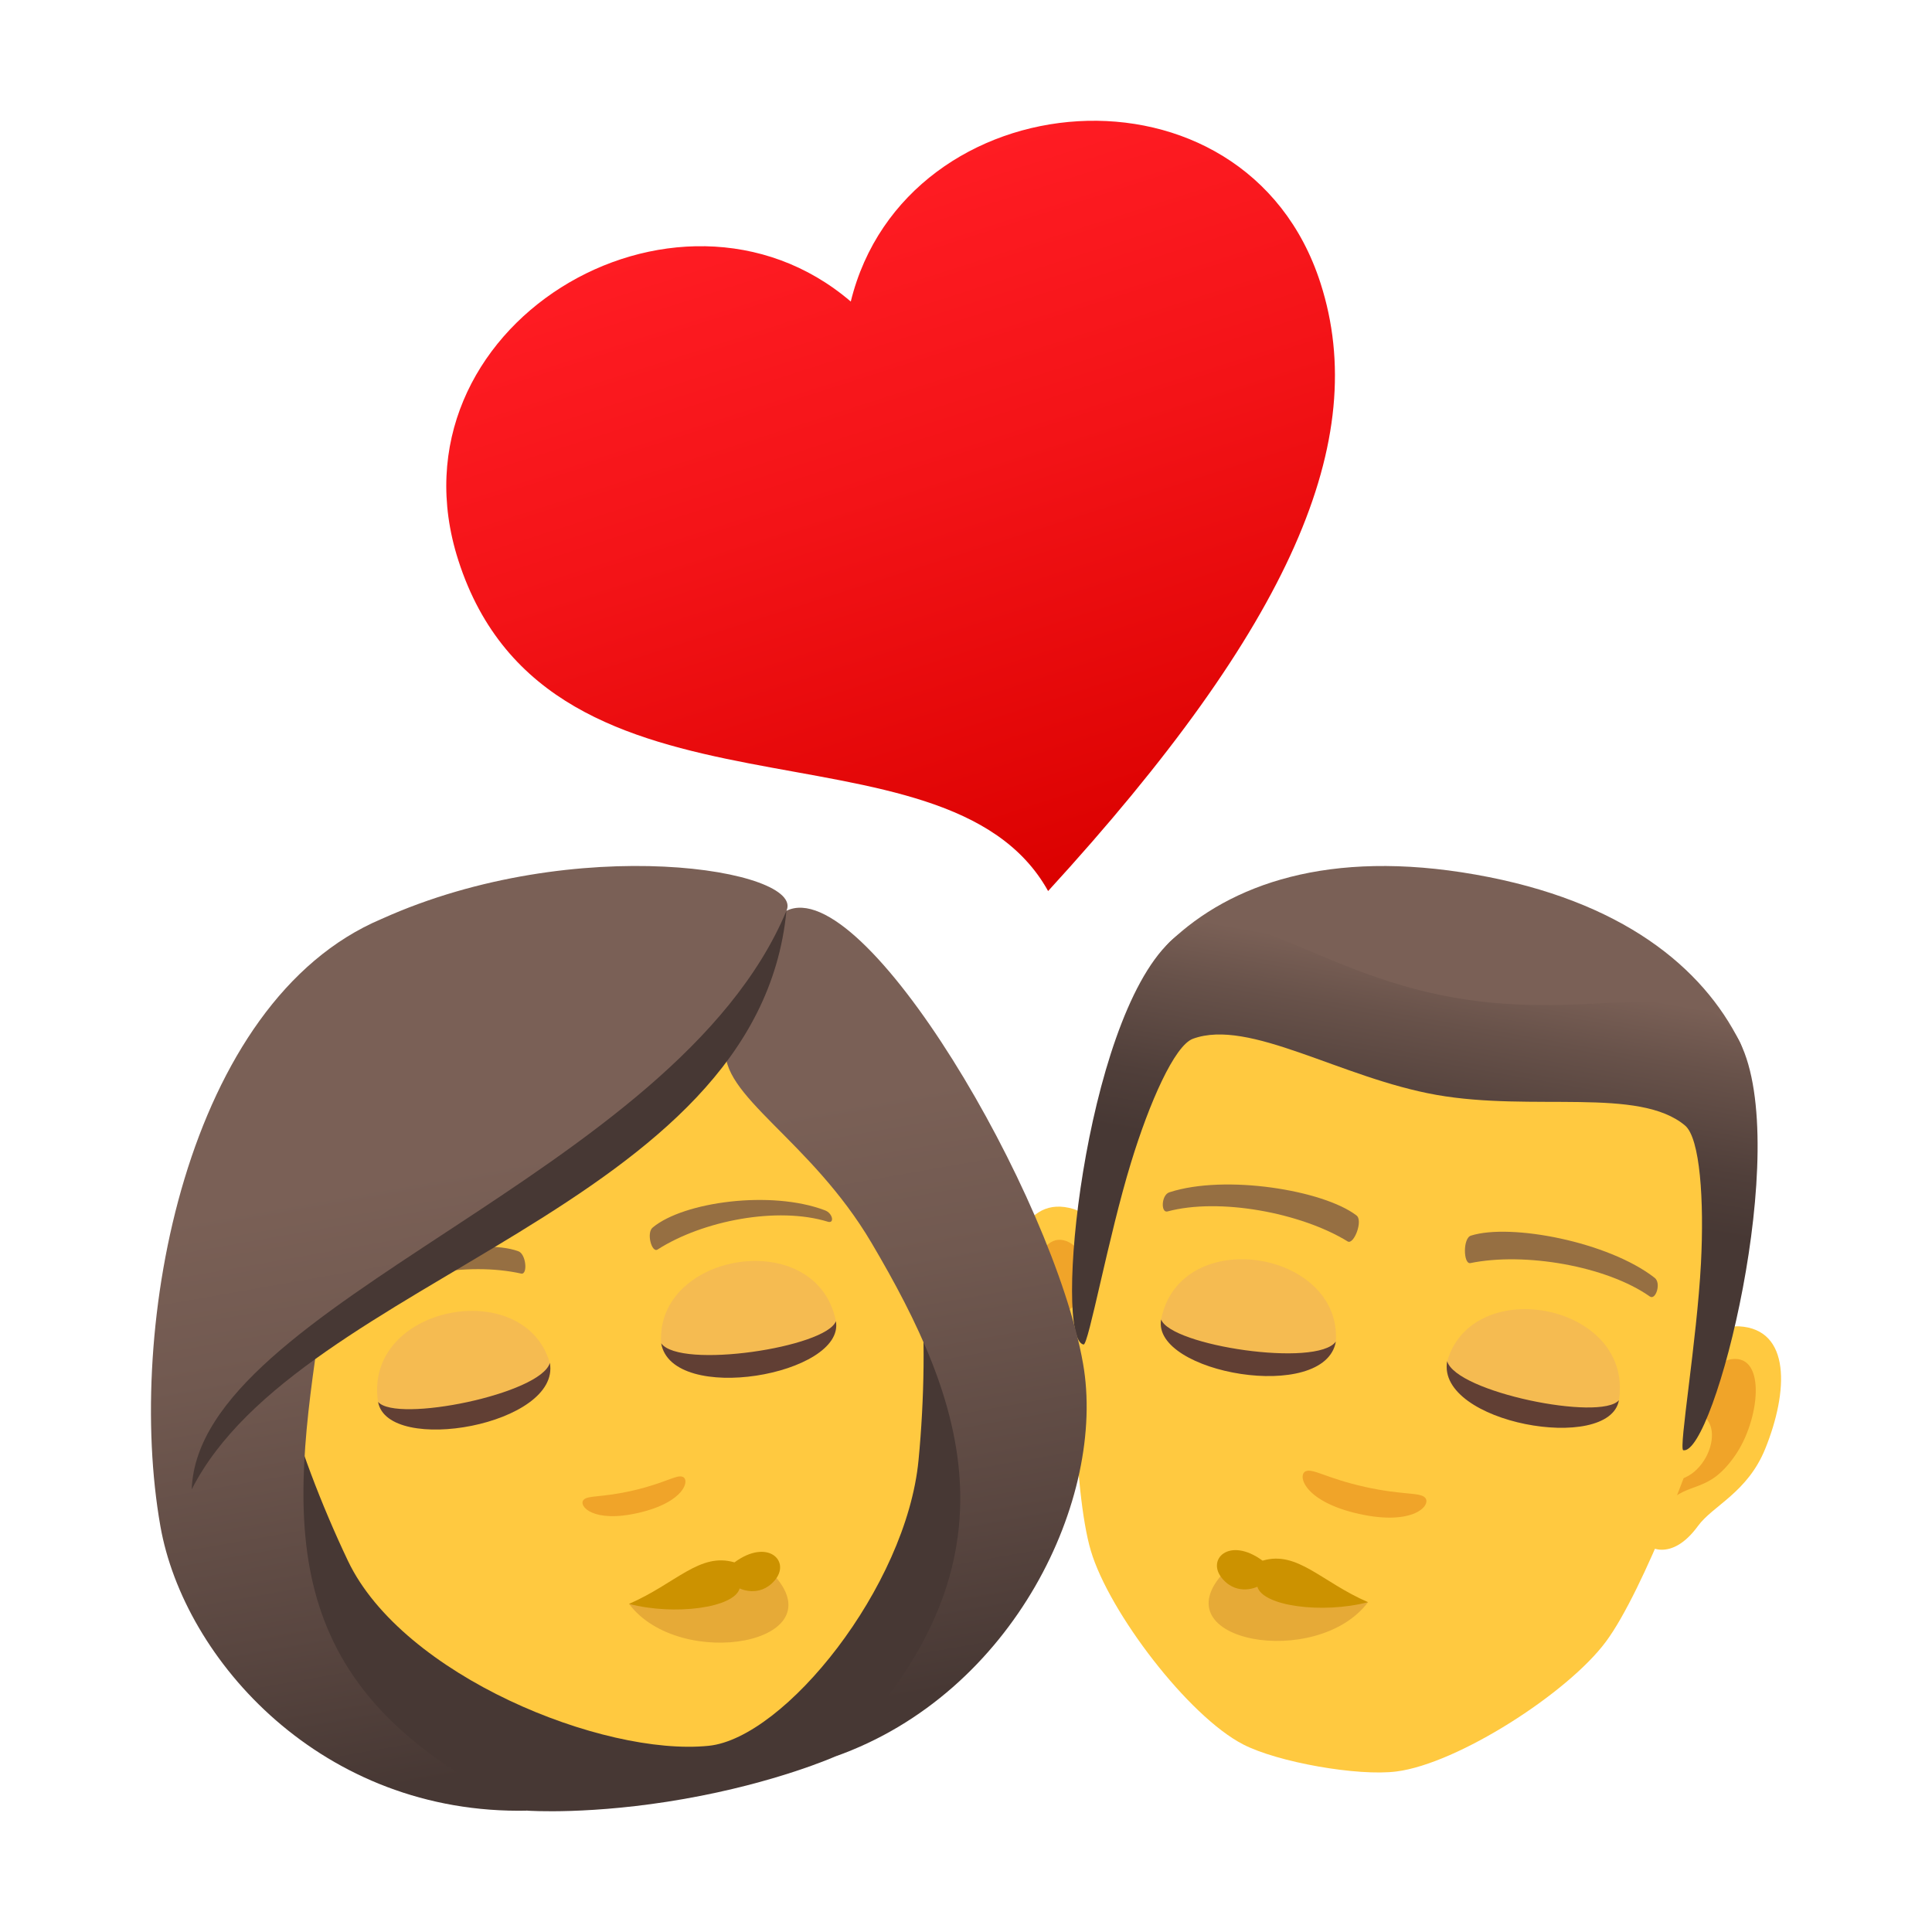 <?xml version="1.0" encoding="utf-8"?>
<!-- Generator: Adobe Illustrator 15.0.0, SVG Export Plug-In . SVG Version: 6.00 Build 0)  -->
<!DOCTYPE svg PUBLIC "-//W3C//DTD SVG 1.1//EN" "http://www.w3.org/Graphics/SVG/1.1/DTD/svg11.dtd">
<svg version="1.1" id="Layer_1" xmlns:x="http://ns.adobe.com/Extensibility/1.0/" xmlns:i="http://ns.adobe.com/AdobeIllustrator/10.0/" xmlns:graph="http://ns.adobe.com/Graphs/1.0/"
	 xmlns="http://www.w3.org/2000/svg" xmlns:xlink="http://www.w3.org/1999/xlink" xmlns:a="http://ns.adobe.com/AdobeSVGViewerExtensions/3.0/"
	 x="0px" y="0px" width="64px" height="64px" viewBox="0 0 64 64" enable-background="new 0 0 64 64" xml:space="preserve">
<path id="Path_1547_" fill="#FFC940" d="M57.605,43.936c-1.742-0.094-3.982,5.402-3.175,7.1c0.112,0.236,0.933,0.729,1.819-0.488
	c0.491-0.674,1.642-1.104,2.231-2.566C59.238,46.105,59.338,44.029,57.605,43.936z"/>
<path id="Path_1546_" fill="#FFC940" d="M35.564,40.051c1.672,0.508,1.896,6.438,0.557,7.756c-0.188,0.184-1.128,0.365-1.543-1.082
	c-0.231-0.799-1.166-1.598-1.219-3.174C33.289,41.529,33.904,39.545,35.564,40.051z"/>
<path id="Path_710_" fill="#F0A429" d="M57.366,45.023c-0.471,0.061-1.075,0.654-1.537,1.734c1.614-0.059,0.77,2.463-0.592,2.273
	c-0.034,0.262-0.064,0.535-0.081,0.822c0.818-0.832,1.413-0.336,2.315-1.627C58.288,47.063,58.529,44.873,57.366,45.023z"/>
<path id="Path_709_" fill="#F0A429" d="M36.27,43.307c-0.065-1.172-0.43-1.936-0.85-2.152c-1.041-0.541-1.565,1.6-1.198,2.973
	c0.407,1.523,1.136,1.26,1.623,2.32c0.081-0.277,0.146-0.543,0.203-0.801C34.72,45.348,34.789,42.719,36.27,43.307z"/>
<path id="Path_708_" fill="#FFC940" d="M48.521,31.01c-7.39-1.305-11.938,3.66-12.862,11.516c-0.188,1.58-0.116,6.854,0.477,8.846
	c0.606,2.039,3.23,5.479,5.045,6.414c1.147,0.592,3.804,1.061,5.082,0.896c2.026-0.26,5.671-2.594,6.937-4.303
	c1.24-1.668,3.108-6.6,3.474-8.148C58.489,38.533,55.915,32.313,48.521,31.01z"/>
<path fill="#7A6056" d="M57.637,34.527c-1.233-2.475-3.895-4.698-8.757-5.555c-4.86-0.857-8.12,0.32-10.124,2.225
	C35.918,33.895,59.379,38.031,57.637,34.527z"/>
<linearGradient id="SVGID_1_" gradientUnits="userSpaceOnUse" x1="103.74" y1="74.707" x2="103.74" y2="60.13" gradientTransform="matrix(0.985 0.174 -0.174 0.985 -43.367 -45.29)">
	<stop  offset="0.5" style="stop-color:#473834"/>
	<stop  offset="0.639" style="stop-color:#503F3A"/>
	<stop  offset="0.864" style="stop-color:#68524A"/>
	<stop  offset="1" style="stop-color:#7A6056"/>
	<a:midPointStop  offset="0.5" style="stop-color:#473834"/>
	<a:midPointStop  offset="0.6" style="stop-color:#473834"/>
	<a:midPointStop  offset="1" style="stop-color:#7A6056"/>
</linearGradient>
<path fill="url(#SVGID_1_)" d="M57.637,34.527c-1.233-2.475-4.612-0.623-9.476-1.48c-4.86-0.857-7.401-3.754-9.405-1.85
	c-2.838,2.697-3.88,13.162-2.862,13.342c0.164,0.027,0.822-3.582,1.572-6.025c0.608-1.99,1.441-3.879,2.052-4.104
	c1.872-0.684,4.896,1.301,8.075,1.861c3.182,0.561,6.704-0.27,8.227,1.014c0.499,0.42,0.634,2.479,0.527,4.557
	c-0.133,2.555-0.747,6.172-0.586,6.199C56.78,48.221,59.379,38.031,57.637,34.527z"/>
<path id="Path_707_" fill="#966F42" d="M54.808,42.326c-1.533-1.193-4.761-1.807-6.076-1.396c-0.279,0.076-0.258,0.953-0.026,0.912
	c1.797-0.369,4.508,0.094,5.949,1.107C54.849,43.082,55.041,42.496,54.808,42.326z"/>
<path id="Path_706_" fill="#966F42" d="M38.745,39.494c1.849-0.598,5.089-0.07,6.186,0.766c0.236,0.166-0.083,0.984-0.286,0.865
	c-1.563-0.961-4.268-1.453-5.971-0.994C38.447,40.189,38.467,39.572,38.745,39.494z"/>
<path id="Path_705_" fill="#F0A429" d="M47.21,49.615c-0.174-0.191-0.716-0.076-1.993-0.359c-1.276-0.285-1.716-0.619-1.961-0.52
	c-0.288,0.121-0.067,1.006,1.761,1.414C46.848,50.557,47.423,49.848,47.21,49.615z"/>
<path fill="#E6AA37" d="M40.555,52.076c-2.169,2.303,3.072,3.248,4.763,0.998L40.555,52.076z"/>
<path fill="#CC9200" d="M41.824,51.699c1.153-0.342,1.938,0.699,3.493,1.375c-1.509,0.393-3.486,0.133-3.665-0.512
	c0,0-0.646,0.322-1.151-0.256C39.935,51.664,40.72,50.885,41.824,51.699z"/>
<path fill="#F5BB51" d="M53.63,46.383c-0.313,1.775-6.054,0.764-5.689-1.293C48.793,42.174,54.12,43.197,53.63,46.383z"/>
<path fill="#613F34" d="M53.629,46.383c-0.313,1.775-6.054,0.764-5.69-1.293C48.233,46.119,53.028,47.09,53.629,46.383z"/>
<path fill="#F5BB51" d="M38.464,43.709c-0.314,1.777,5.425,2.789,5.788,0.732C44.447,41.408,39.093,40.547,38.464,43.709z"/>
<path fill="#613F34" d="M38.464,43.709c-0.314,1.777,5.425,2.789,5.788,0.732C43.624,45.309,38.787,44.58,38.464,43.709z"/>
<linearGradient id="SVGID_2_" gradientUnits="userSpaceOnUse" x1="-22.895" y1="-518.514" x2="-22.895" y2="-527.279" gradientTransform="matrix(-2.766 0.889 0.847 2.635 410.434 1416.087)">
	<stop  offset="0" style="stop-color:#DB0100"/>
	<stop  offset="0.584" style="stop-color:#F31317"/>
	<stop  offset="1" style="stop-color:#FF1C23"/>
	<a:midPointStop  offset="0" style="stop-color:#DB0100"/>
	<a:midPointStop  offset="0.424" style="stop-color:#DB0100"/>
	<a:midPointStop  offset="1" style="stop-color:#FF1C23"/>
</linearGradient>
<path fill="url(#SVGID_2_)" d="M28.183,9.989c1.811-7.38,13.073-8.346,15.561-0.609c1.669,5.19-0.961,11.332-9.024,20.137
	c-3.407-6.134-16.494-1.49-19.536-10.952C12.693,10.829,22.411,5.049,28.183,9.989z"/>
<path fill="#473834" d="M27.666,58.186c9.47-5.871,6.744-15.371,6.744-15.371L5.885,47.844c0,0,0.688,9.859,11.593,12.137
	c0,0,2.128,0.15,5.185-0.389C25.719,59.055,27.666,58.186,27.666,58.186z"/>
<path fill="#FFC940" d="M17.543,30.558c-7.392,1.303-9.891,7.952-8.082,15.614c0.367,1.539,1.195,3.707,2.067,5.537
	c1.814,3.801,8.446,6.479,11.948,6.123c2.517-0.256,6.547-5.264,6.951-9.457c0.196-2.018,0.233-4.338,0.049-5.908
	C29.557,34.646,24.937,29.255,17.543,30.558z"/>
<path fill="#966F42" d="M27.323,40.092c-1.774-0.674-4.677-0.283-5.7,0.57c-0.22,0.174-0.032,0.854,0.16,0.73
	c1.506-0.963,3.978-1.434,5.643-0.92C27.648,40.539,27.59,40.188,27.323,40.092z"/>
<path fill="#966F42" d="M11.612,42.861c1.438-1.24,4.296-1.865,5.554-1.414c0.266,0.088,0.322,0.791,0.098,0.742
	c-1.747-0.391-4.227,0.012-5.617,1.064C11.46,43.395,11.395,43.043,11.612,42.861z"/>
<path fill="#F0A429" d="M22.616,48.922c-0.203-0.082-0.566,0.201-1.627,0.449c-1.063,0.248-1.516,0.154-1.659,0.316
	c-0.176,0.195,0.311,0.781,1.831,0.426C22.682,49.76,22.86,49.021,22.616,48.922z"/>
<linearGradient id="SVGID_3_" gradientUnits="userSpaceOnUse" x1="-31.564" y1="21.993" x2="-31.564" y2="-8.524" gradientTransform="matrix(0.985 -0.174 0.174 0.985 49.839 31.945)">
	<stop  offset="0.05" style="stop-color:#473834"/>
	<stop  offset="0.227" style="stop-color:#594640"/>
	<stop  offset="0.52" style="stop-color:#715950"/>
	<stop  offset="0.7" style="stop-color:#7A6056"/>
	<a:midPointStop  offset="0.05" style="stop-color:#473834"/>
	<a:midPointStop  offset="0.4" style="stop-color:#473834"/>
	<a:midPointStop  offset="0.7" style="stop-color:#7A6056"/>
</linearGradient>
<path fill="url(#SVGID_3_)" d="M26.052,30.171c0.633-1.354-6.966-2.637-13.414,0.271c-6.47,2.733-8.49,13.508-7.325,20.114
	c0.78,4.43,5.364,9.574,12.165,9.424c-8.194-3.82-7.911-9.094-6.948-15.58c4.548-3.824,10.155-5.525,13.515-9.736
	c-0.24,1.619,2.796,3.07,4.823,6.504c3.077,5.211,5.149,10.668-1.201,17.018c5.933-2.098,8.991-8.588,8.21-13.018
	C34.891,39.58,28.619,28.916,26.052,30.171z"/>
<path fill="#473834" d="M6.351,49.338c3.569-7.033,18.752-9.275,19.701-19.167C22.375,38.98,6.571,43.143,6.351,49.338z"/>
<path fill="#E6AA37" d="M25.6,52.135c2.169,2.301-3.072,3.246-4.763,0.996L25.6,52.135z"/>
<path fill="#CC9200" d="M24.33,51.756c-1.153-0.34-1.938,0.699-3.493,1.375c1.509,0.393,3.486,0.133,3.665-0.512
	c0,0,0.646,0.322,1.151-0.254C26.22,51.721,25.435,50.941,24.33,51.756z"/>
<path fill="#F5BB51" d="M12.524,46.439c0.313,1.777,6.054,0.766,5.689-1.291C17.361,42.23,12.034,43.256,12.524,46.439z"/>
<path fill="#613F34" d="M12.525,46.439c0.313,1.777,6.054,0.766,5.69-1.293C17.921,46.178,13.126,47.148,12.525,46.439z"/>
<path fill="#F5BB51" d="M27.69,43.766c0.314,1.777-5.425,2.789-5.788,0.732C21.707,41.465,27.062,40.604,27.69,43.766z"/>
<path fill="#613F34" d="M27.69,43.766c0.314,1.777-5.425,2.789-5.788,0.732C22.53,45.365,27.367,44.637,27.69,43.766z"/>
</svg>
